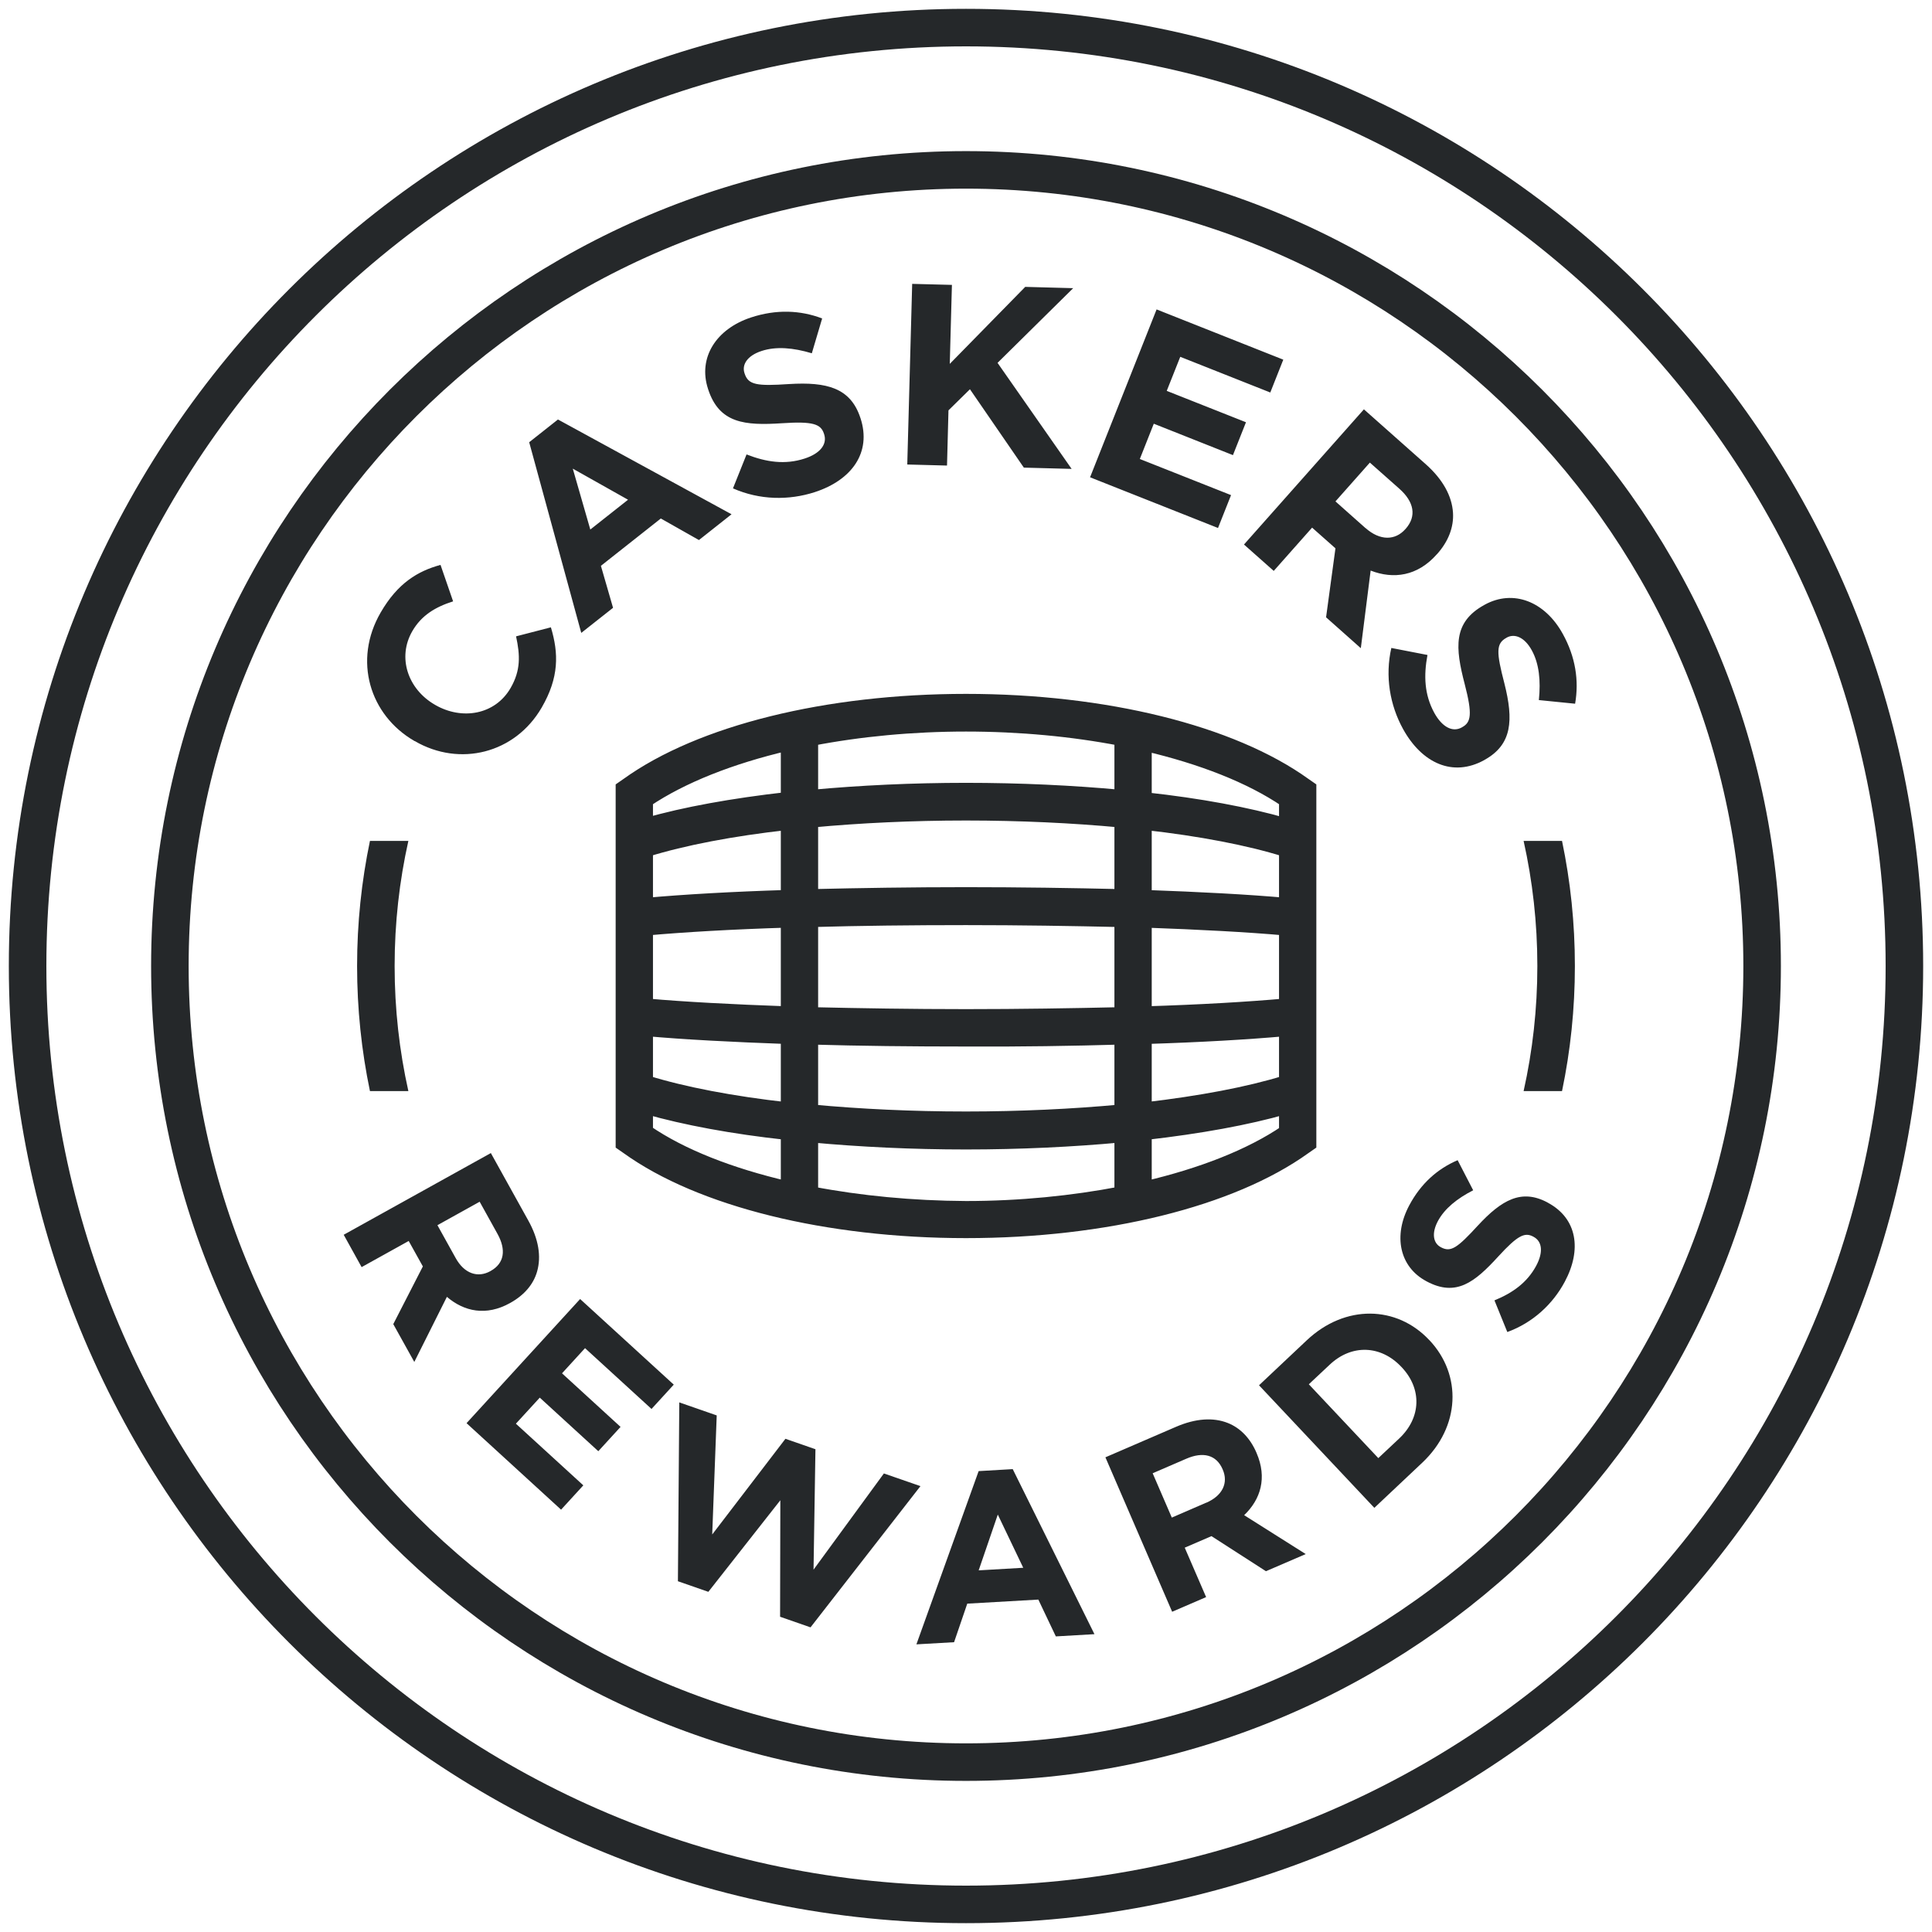 <svg width="70" height="70" viewBox="0 0 70 70" fill="none" xmlns="http://www.w3.org/2000/svg">
<path d="M47.277 28.407C44.63 26.502 40.035 25.367 35 25.367C29.955 25.367 25.37 26.502 22.723 28.407L22.533 28.539V41.461L22.723 41.593C25.37 43.498 29.965 44.633 35 44.633C40.044 44.633 44.63 43.498 47.277 41.593L47.467 41.461V28.539L47.277 28.407ZM40.604 26.796V28.843C38.856 28.681 36.958 28.59 35 28.59C33.052 28.59 31.164 28.681 29.416 28.843V26.796C31.154 26.461 33.052 26.279 35 26.279C36.958 26.279 38.866 26.461 40.604 26.796ZM35 36.789C33.052 36.789 31.154 36.758 29.416 36.718V33.363C31.154 33.313 33.052 33.292 35 33.292C36.958 33.292 38.856 33.323 40.604 33.363V36.718C38.856 36.758 36.958 36.789 35 36.789ZM40.604 37.62V40.245C38.866 40.407 36.958 40.498 35 40.498C33.042 40.498 31.154 40.407 29.416 40.245V37.62C31.154 37.671 33.052 37.691 35 37.691C36.958 37.701 38.856 37.671 40.604 37.62ZM35 32.37C33.052 32.37 31.154 32.4 29.416 32.441V29.755C31.154 29.593 33.042 29.502 35 29.502C36.958 29.502 38.866 29.593 40.604 29.755V32.441C38.856 32.4 36.958 32.37 35 32.37ZM23.432 29.015C24.711 28.154 26.479 27.454 28.517 26.978V28.924C26.549 29.147 24.801 29.461 23.432 29.857V29.015ZM23.432 30.819C24.771 30.404 26.519 30.069 28.517 29.846V32.471C26.539 32.532 24.791 32.633 23.432 32.755V30.819ZM23.432 33.667C24.781 33.546 26.539 33.444 28.517 33.383V36.688C26.529 36.617 24.781 36.525 23.432 36.404V33.667ZM23.432 37.316C24.801 37.438 26.539 37.529 28.517 37.6V40.164C26.519 39.941 24.771 39.606 23.432 39.191V37.316ZM23.432 40.144C24.811 40.539 26.549 40.863 28.517 41.076V43.022C26.469 42.546 24.701 41.856 23.432 40.985V40.144ZM29.416 43.215V41.167C31.164 41.329 33.052 41.421 35 41.421C36.958 41.421 38.856 41.329 40.604 41.167V43.215C38.866 43.549 36.958 43.742 35 43.742C33.052 43.731 31.154 43.549 29.416 43.215ZM46.568 40.995C45.299 41.856 43.541 42.546 41.503 43.022V41.076C43.461 40.853 45.199 40.539 46.568 40.144V40.995ZM46.568 39.191C45.229 39.606 43.491 39.931 41.503 40.164V37.6C43.471 37.539 45.209 37.438 46.568 37.316V39.191ZM46.568 36.404C45.219 36.525 43.481 36.627 41.503 36.688V33.383C43.481 33.454 45.219 33.546 46.568 33.667V36.404ZM46.568 32.755C45.209 32.633 43.471 32.542 41.503 32.471V29.846C43.491 30.069 45.239 30.404 46.568 30.819V32.755ZM46.568 29.867C45.199 29.471 43.461 29.147 41.503 28.934V26.988C43.541 27.465 45.299 28.154 46.568 29.015V29.867Z" fill="#25282A" stroke="#25282A" stroke-width="0.453"/>
<path d="M35 63.845C50.931 63.845 63.845 50.931 63.845 35C63.845 19.069 50.931 6.155 35 6.155C19.069 6.155 6.155 19.069 6.155 35C6.155 50.931 19.069 63.845 35 63.845Z" stroke="#25282A" stroke-width="1.36"/>
<path d="M35 69C53.778 69 69 53.778 69 35C69 16.222 53.778 1 35 1C16.222 1 1 16.222 1 35C1 53.778 16.222 69 35 69Z" stroke="#25282A" stroke-width="1.36"/>
<path d="M15.024 26.852L15.008 26.843C13.399 25.909 12.784 23.931 13.793 22.191C14.412 21.123 15.139 20.692 15.961 20.467L16.417 21.788C15.767 21.994 15.268 22.3 14.94 22.866C14.386 23.822 14.78 24.968 15.752 25.531L15.767 25.54C16.739 26.102 17.936 25.899 18.498 24.931C18.873 24.284 18.845 23.738 18.698 23.056L19.96 22.729C20.244 23.672 20.26 24.544 19.626 25.637C18.66 27.302 16.655 27.796 15.03 26.852H15.024ZM19.176 16.021L20.216 15.199L26.505 18.633L25.324 19.567L23.943 18.786L21.772 20.501L22.212 22.022L21.06 22.931L19.173 16.021H19.176ZM22.753 18.105L20.753 16.98L21.388 19.186L22.753 18.108V18.105ZM26.555 17.699L27.049 16.465C27.761 16.743 28.442 16.846 29.154 16.614C29.713 16.433 29.979 16.099 29.86 15.733L29.854 15.715C29.742 15.368 29.47 15.259 28.342 15.334C26.983 15.424 26.061 15.34 25.658 14.106L25.652 14.087C25.284 12.959 25.946 11.916 27.217 11.5C28.123 11.204 28.992 11.235 29.788 11.538L29.414 12.8C28.739 12.597 28.12 12.544 27.595 12.716C27.07 12.887 26.874 13.216 26.974 13.518L26.98 13.537C27.114 13.947 27.424 13.993 28.589 13.915C29.957 13.831 30.816 14.053 31.172 15.137L31.179 15.156C31.582 16.393 30.866 17.392 29.523 17.83C28.579 18.136 27.523 18.12 26.558 17.695L26.555 17.699ZM33.05 10.285L34.49 10.322L34.412 13.184L37.146 10.394L38.883 10.441L36.143 13.147L38.827 16.989L37.096 16.943L35.143 14.103L34.365 14.868L34.312 16.868L32.872 16.83L33.05 10.285ZM41.904 11.21L46.496 13.031L46.025 14.221L42.763 12.928L42.273 14.162L45.144 15.299L44.672 16.49L41.804 15.352L41.298 16.63L44.603 17.939L44.131 19.13L39.495 17.293L41.907 11.207L41.904 11.21ZM49.417 14.831L51.657 16.818C52.279 17.371 52.607 17.974 52.645 18.58C52.676 19.095 52.482 19.611 52.07 20.073L52.057 20.085C51.358 20.876 50.489 20.995 49.661 20.673L49.305 23.485L48.046 22.366L48.386 19.867L47.54 19.117L46.15 20.685L45.072 19.729L49.417 14.831ZM49.477 19.133C50.002 19.598 50.551 19.586 50.917 19.173L50.929 19.161C51.339 18.698 51.229 18.177 50.705 17.711L49.633 16.761L48.386 18.167L49.477 19.136V19.133ZM50.417 23.478L51.72 23.731C51.579 24.481 51.608 25.172 51.967 25.828C52.251 26.343 52.629 26.543 52.963 26.356L52.979 26.346C53.298 26.171 53.354 25.884 53.07 24.79C52.726 23.472 52.635 22.55 53.773 21.922L53.788 21.913C54.828 21.338 55.978 21.794 56.622 22.966C57.084 23.8 57.215 24.659 57.069 25.497L55.756 25.365C55.828 24.662 55.766 24.047 55.5 23.563C55.235 23.078 54.872 22.947 54.594 23.1L54.578 23.11C54.2 23.319 54.213 23.631 54.507 24.762C54.844 26.093 54.788 26.977 53.791 27.53L53.776 27.54C52.638 28.168 51.52 27.652 50.836 26.415C50.358 25.547 50.177 24.503 50.411 23.475L50.417 23.478ZM17.785 41.779L19.138 44.216C19.516 44.894 19.616 45.525 19.46 46.069C19.329 46.531 18.998 46.922 18.495 47.203L18.479 47.212C17.62 47.69 16.82 47.525 16.192 46.987L15.011 49.346L14.249 47.975L15.321 45.885L14.808 44.963L13.102 45.91L12.453 44.738L17.782 41.779H17.785ZM16.508 45.578C16.823 46.15 17.311 46.306 17.761 46.059L17.776 46.05C18.279 45.772 18.342 45.279 18.026 44.707L17.379 43.541L15.849 44.391L16.508 45.578ZM21.019 47.066L24.412 50.168L23.606 51.049L21.197 48.846L20.363 49.758L22.484 51.699L21.678 52.58L19.557 50.639L18.692 51.583L21.135 53.817L20.329 54.698L16.904 51.564L21.019 47.066ZM24.612 50.811L25.968 51.283L25.805 55.597L28.458 52.13L29.545 52.508L29.476 56.872L32.025 53.386L33.35 53.845L29.367 58.962L28.264 58.578L28.273 54.357L25.665 57.675L24.562 57.291L24.612 50.805V50.811ZM35.459 53.301L36.693 53.229L39.654 59.209L38.255 59.29L37.621 57.956L35.046 58.103L34.568 59.5L33.203 59.578L35.459 53.298V53.301ZM37.074 56.803L36.152 54.876L35.459 56.897L37.077 56.803H37.074ZM40.051 52.801L42.61 51.696C43.322 51.389 43.96 51.349 44.487 51.558C44.934 51.736 45.294 52.102 45.522 52.63L45.528 52.645C45.918 53.548 45.675 54.326 45.078 54.898L47.309 56.307L45.868 56.928L43.894 55.657L42.925 56.075L43.7 57.866L42.469 58.397L40.051 52.801ZM43.703 54.448C44.303 54.189 44.509 53.72 44.303 53.248L44.297 53.233C44.069 52.705 43.585 52.592 42.985 52.851L41.763 53.379L42.457 54.985L43.703 54.445V54.448ZM45.615 50.193L47.346 48.562C48.739 47.25 50.608 47.3 51.782 48.55L51.795 48.562C52.97 49.812 52.92 51.689 51.526 53.001L49.795 54.632L45.618 50.193H45.615ZM50.695 52.12C51.495 51.367 51.526 50.321 50.786 49.537L50.773 49.524C50.033 48.737 48.974 48.693 48.177 49.446L47.421 50.155L49.939 52.83L50.695 52.12ZM54.613 48.262L54.147 47.115C54.807 46.844 55.331 46.472 55.66 45.86C55.919 45.375 55.881 44.982 55.566 44.813L55.55 44.804C55.25 44.644 54.997 44.747 54.288 45.522C53.432 46.459 52.76 46.997 51.692 46.428L51.676 46.419C50.702 45.897 50.473 44.769 51.061 43.67C51.479 42.885 52.082 42.348 52.813 42.036L53.376 43.126C52.791 43.426 52.342 43.788 52.098 44.241C51.857 44.694 51.935 45.044 52.198 45.185L52.214 45.194C52.567 45.382 52.804 45.213 53.541 44.41C54.41 43.47 55.128 43.067 56.066 43.566L56.081 43.576C57.15 44.148 57.315 45.282 56.694 46.441C56.259 47.256 55.535 47.925 54.613 48.262Z" fill="#25282A"/>
<path fill-rule="evenodd" clip-rule="evenodd" d="M14.796 30.467H13.404C13.099 31.93 12.938 33.446 12.938 35C12.938 36.554 13.099 38.07 13.404 39.533H14.796C14.47 38.074 14.298 36.557 14.298 35C14.298 33.443 14.47 31.926 14.796 30.467ZM55.203 39.533C55.529 38.074 55.701 36.557 55.701 35C55.701 33.443 55.529 31.926 55.203 30.467H56.595C56.901 31.93 57.061 33.446 57.061 35C57.061 36.554 56.901 38.07 56.595 39.533H55.203Z" fill="#25282A"/>
</svg>
